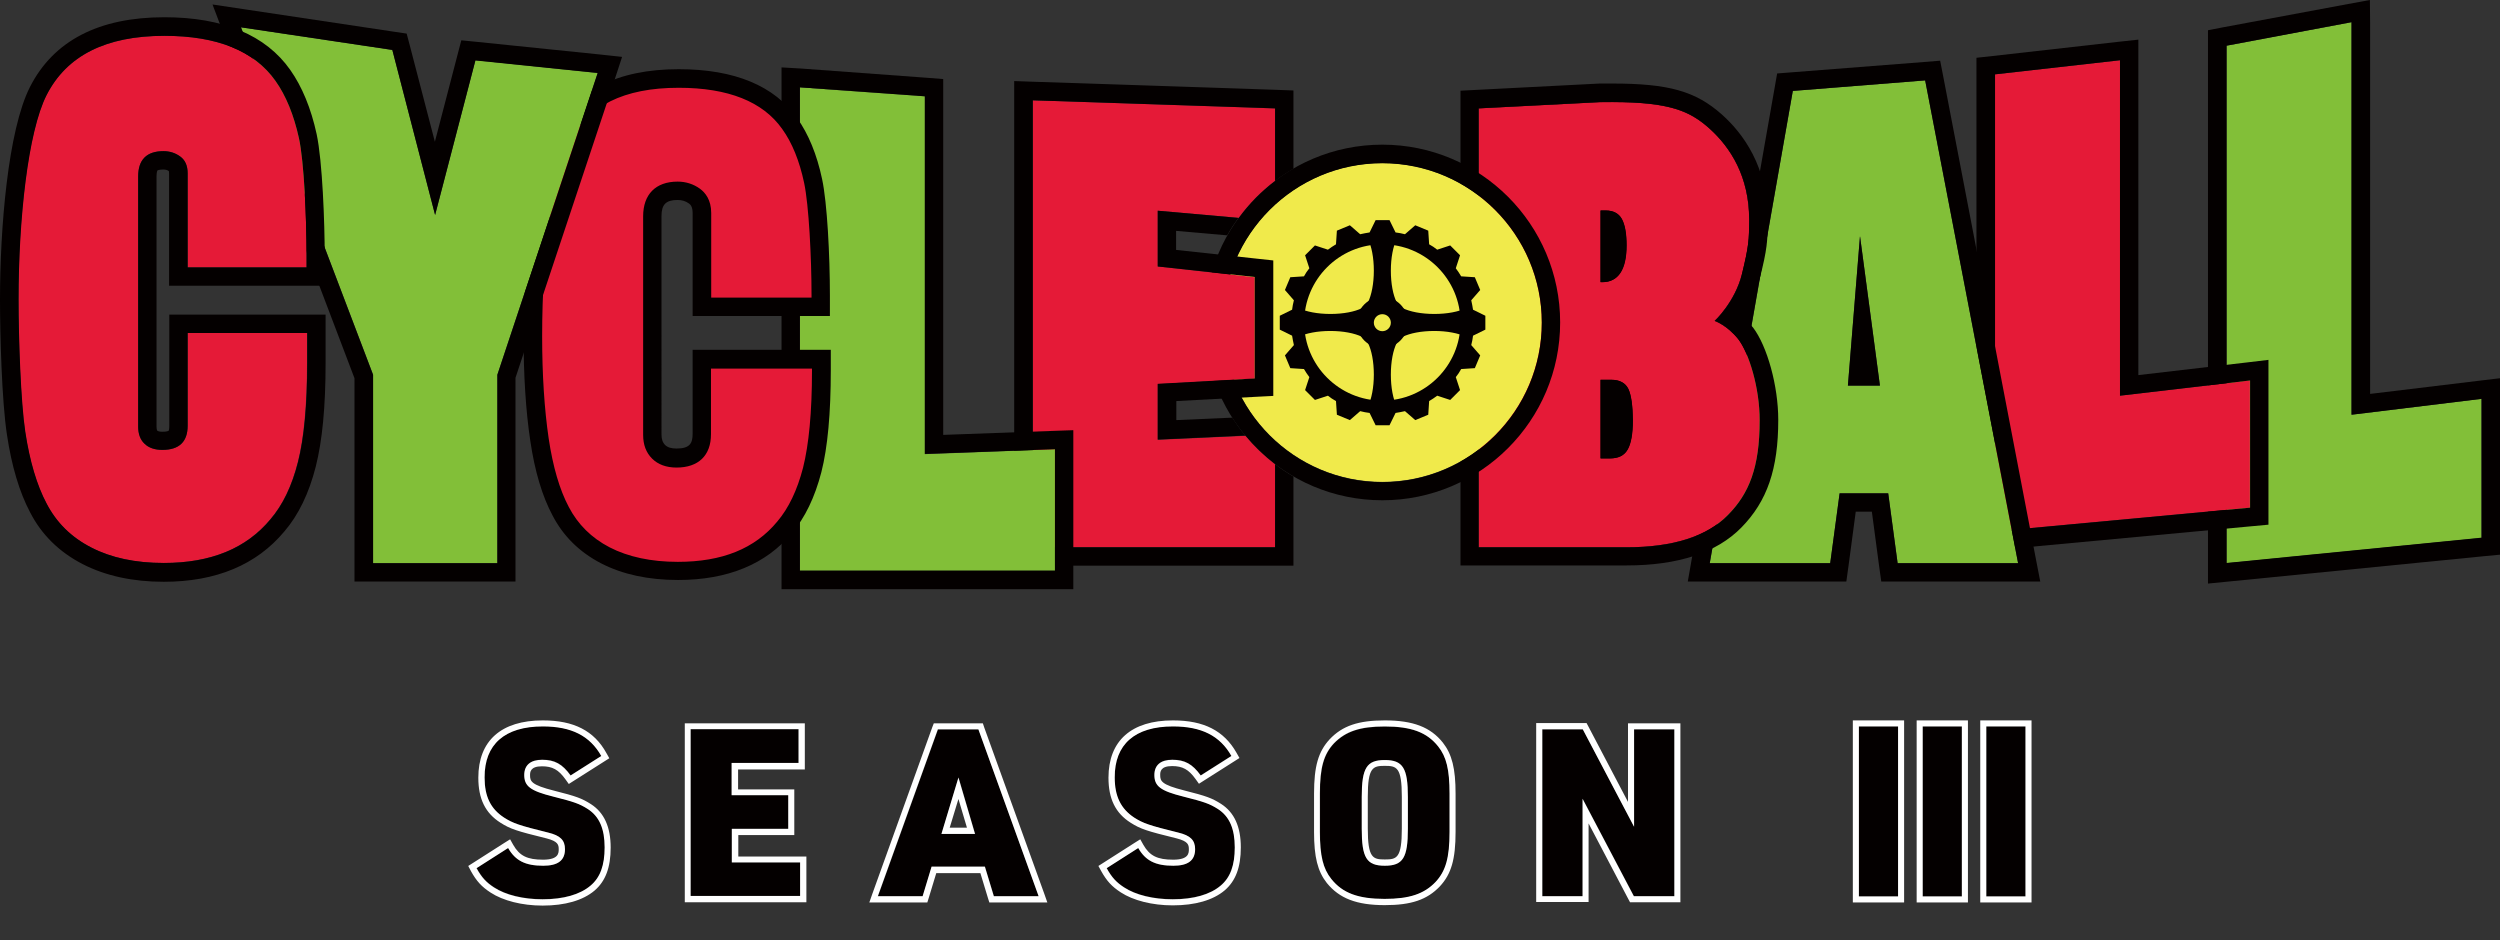 <?xml version="1.0" encoding="utf-8"?>
<!-- Generator: Adobe Illustrator 26.2.1, SVG Export Plug-In . SVG Version: 6.00 Build 0)  -->
<svg version="1.1" id="レイヤー_1" xmlns="http://www.w3.org/2000/svg" xmlns:xlink="http://www.w3.org/1999/xlink" x="0px"
	 y="0px" viewBox="0 0 1116.4 419.8" style="enable-background:new 0 0 1116.4 419.8;" xml:space="preserve">
<rect x="0" y="0" width="1116.4" height="419.8" fill="#333333" stroke="none"/>
<style type="text/css">
	.st0{fill:#040000;}
	.st1{fill:#82BF38;}
	.st2{fill:#E51A37;}
	.st3{fill:#F0EA4B;}
	.st4{fill:#FFFFFF;}
</style>
<path class="st0" d="M776.2,151.3c-5.1-6.3-10.5-8.1-10.5-8.1s9.1-8.4,12.2-21c3-12.2,3.2-15.3,3.2-24.3c0-19.1-8.3-32.1-17.6-40.5
	S744.7,45,714.7,45.5l-54.4,2.8v196h66c20.8,0,35.9-4.8,45.3-14.4c9.4-9.6,14.2-21.4,14.2-42.3C785.8,173.1,780.9,157.6,776.2,151.3
	"/>
<polygon class="st1" points="1050.1,9.9 1050.1,185.2 1108.1,178.1 1108.1,240.2 994.3,251.5 994.3,20.4 "/>
<path class="st0" d="M1050.1,9.9v175.3l58.1-7.1v62l-113.9,11.3v-231L1050.1,9.9z M1058.3,0l-9.8,1.8l-55.8,10.4l-6.7,1.3v6.9v231.1
	v9.1l9.1-0.9l113.9-11.3l7.4-0.7v-7.5v-62v-9.3l-9.2,1.1l-48.8,5.9V9.9L1058.3,0L1058.3,0z"/>
<polygon class="st2" points="946.7,26.9 946.7,176.7 1004.7,169.9 1004.7,226.7 890.9,237.3 890.9,33.2 "/>
<path class="st0" d="M946.7,26.9v149.8l58.1-6.8v56.8l-113.9,10.6V33.2L946.7,26.9z M954.9,17.7l-9.2,1L889.9,25l-7.3,0.8v7.4v204.1
	v9.1l9-0.8l113.9-10.6l7.5-0.7v-7.5V170v-9.3l-9.2,1.1l-48.9,5.7V26.9V17.7z"/>
<path class="st1" d="M859.7,35.9l-59.1,4.7l-37.1,210.9h53.8l4.2-31.2h21.7l4.2,31.2h53.8L859.7,35.9z M825.2,172.2l5.4-66.8
	l8.9,66.8H825.2z"/>
<path class="st0" d="M859.7,35.9l41.5,215.6h-53.8l-4.2-31.2h-21.7l-4.2,31.2h-53.8l37.1-210.9L859.7,35.9z M825.2,172.2h14.3
	l-8.9-66.8L825.2,172.2 M866.4,27.1l-7.4,0.6l-59,4.6l-6.4,0.5l-1.1,6.3L755.4,250l-1.7,9.7h9.8h53.8h7.2l1-7.2l3.2-24h7.2l3.2,24
	l1,7.2h7.2h53.8h10l-1.9-9.8L867.8,34.3L866.4,27.1z"/>
<path class="st2" d="M771.6,230c-9.4,9.6-24.5,14.4-45.3,14.4h-66v-196l54.4-2.8c30-0.5,39.4,3.5,48.8,11.9
	c9.3,8.4,17.6,21.4,17.6,40.5c0,9.1-0.2,12.1-3.2,24.3c-3.1,12.6-12.2,21-12.2,21s5.4,1.8,10.5,8.1c4.8,6.2,9.6,21.7,9.6,36.3
	C785.8,208.6,781.1,220.3,771.6,230 M726.3,109.6c0-5.3-0.7-9.2-2.1-11.8c-1.4-2.5-3.8-3.8-7.2-3.8h-2.3v32h0.8
	C722.5,126,726.3,120.5,726.3,109.6 M727.2,173.7c-1.3-2.7-3.9-4.1-7.6-4.1h-4.8v35.1h4.2c3.8,0,6.4-1.3,7.9-4c1.5-2.6,2.3-7,2.3-13
	C729.1,181.1,728.5,176.5,727.2,173.7"/>
<path class="st0" d="M719.8,45.6c26,0,34.9,4,43.7,11.9c9.3,8.4,17.6,21.4,17.6,40.5c0,9.1-0.2,12.1-3.2,24.3
	c-3.1,12.6-12.2,21-12.2,21s5.4,1.8,10.5,8.1c4.8,6.2,9.6,21.7,9.6,36.3c0,21-4.7,32.7-14.2,42.3c-9.4,9.6-24.6,14.4-45.3,14.4h-66
	v-196l54.4-2.8C716.5,45.6,718.1,45.6,719.8,45.6 M714.7,126h0.9c7,0,10.8-5.5,10.8-16.4c0-5.3-0.7-9.2-2.1-11.8
	c-1.4-2.5-3.8-3.8-7.2-3.8h-2.3v32 M714.7,204.7h4.2c3.8,0,6.4-1.3,7.9-4c1.5-2.6,2.3-7,2.3-13c0-6.6-0.7-11.3-2-14
	s-3.9-4.1-7.6-4.1h-4.8L714.7,204.7 M719.8,37.3L719.8,37.3c-1.7,0-3.4,0-5.2,0h-0.1h-0.1L660,40.1l-7.8,0.4v7.8v196v8.2h8.2h66
	c23,0,40.2-5.7,51.2-16.9c11.6-11.8,16.5-26.2,16.5-48.1c0-15.1-4.9-32.9-11.3-41.3l-0.1-0.1l-0.1-0.1c-1.5-1.9-3.1-3.5-4.6-4.8
	c3-4.3,6.2-10.2,7.9-17.1c3.2-12.7,3.5-16.3,3.5-26.3c0-23.4-11.1-38.3-20.4-46.6C757.2,40.7,745.2,37.3,719.8,37.3"/>
<path class="st3" d="M688.5,144c0,39.3-31.9,71.2-71.2,71.2s-71.2-31.9-71.2-71.2s31.9-71.2,71.2-71.2
	C656.6,72.9,688.5,104.7,688.5,144"/>
<path class="st0" d="M617.3,72.9c39.3,0,71.2,31.9,71.2,71.2s-31.9,71.2-71.2,71.2s-71.2-31.9-71.2-71.2S578,72.9,617.3,72.9
	 M617.3,64.6c-43.8,0-79.4,35.6-79.4,79.4s35.6,79.4,79.4,79.4s79.4-35.6,79.4-79.4S661.1,64.6,617.3,64.6"/>
<path class="st0" d="M663.3,147.2V141l-5.5-2.7c-0.2-1.4-0.5-2.8-0.8-4.2l4-4.6l-2.4-5.7l-6.1-0.4c-0.7-1.2-1.5-2.4-2.4-3.6l1.9-5.8
	l-4.4-4.4l-5.8,1.9c-1.1-0.9-2.3-1.7-3.6-2.4l-0.4-6.1l-5.8-2.4l-4.6,4c-1.4-0.4-2.8-0.6-4.2-0.8l-2.7-5.5h-6.2l-2.7,5.5
	c-1.4,0.2-2.8,0.5-4.2,0.8l-4.6-4L597,103l-0.4,6.1c-1.2,0.7-2.4,1.5-3.6,2.4l-5.8-1.9l-4.4,4.4l1.9,5.8c-0.9,1.1-1.7,2.3-2.4,3.6
	l-6.1,0.4l-2.4,5.7l4,4.6c-0.4,1.4-0.6,2.8-0.8,4.2l-5.5,2.7v6.2l5.5,2.7c0.2,1.4,0.5,2.8,0.8,4.2l-4,4.6l2.4,5.7l6.1,0.4
	c0.7,1.2,1.5,2.4,2.4,3.6l-1.9,5.8l4.4,4.4l5.8-1.9c1.1,0.9,2.3,1.7,3.6,2.4l0.4,6.1l5.8,2.4l4.6-4c1.4,0.4,2.8,0.6,4.2,0.8l2.7,5.5
	h6.2l2.7-5.5c1.4-0.2,2.8-0.5,4.2-0.8l4.6,4l5.8-2.4l0.4-6.1c1.2-0.7,2.4-1.5,3.6-2.4l5.8,1.9l4.4-4.4l-1.9-5.8
	c0.9-1.1,1.7-2.3,2.4-3.6l6.1-0.4l2.4-5.7l-4-4.6c0.4-1.4,0.6-2.8,0.8-4.2L663.3,147.2z M617.3,178.9c-19.2,0-34.9-15.6-34.9-34.9
	c0-19.2,15.6-34.9,34.9-34.9c19.2,0,34.9,15.6,34.9,34.9S636.5,178.9,617.3,178.9"/>
<path class="st0" d="M617.3,155.4c-6.3,0-11.4-5.1-11.4-11.4c0-6.3,5.1-11.4,11.4-11.4c6.3,0,11.4,5.1,11.4,11.4
	C628.7,150.3,623.6,155.4,617.3,155.4 M617.3,140.3c-2.1,0-3.8,1.7-3.8,3.8s1.7,3.8,3.8,3.8s3.8-1.7,3.8-3.8
	S619.4,140.3,617.3,140.3"/>
<path class="st0" d="M623.7,106.8c0-1.1-0.8-2-1.8-2h-9.2c-1,0-1.8,0.9-1.8,2c1.6,3.2,2.6,8.3,2.6,14.1c0,5.7-1,10.8-2.6,14.1
	c0,1.1,0.8,2,1.8,2h9.2c1,0,1.8-0.9,1.8-2c-1.6-3.2-2.6-8.3-2.6-14.1C621.1,115.1,622.1,110,623.7,106.8"/>
<path class="st0" d="M623.7,153.2c0-1.1-0.8-2-1.8-2h-9.2c-1,0-1.8,0.9-1.8,2c1.6,3.2,2.6,8.3,2.6,14.1c0,5.7-1,10.8-2.6,14.1
	c0,1.1,0.8,2,1.8,2h9.2c1,0,1.8-0.9,1.8-2c-1.6-3.2-2.6-8.3-2.6-14.1C621.1,161.5,622.1,156.4,623.7,153.2"/>
<path class="st0" d="M580,137.6c-1.1,0-2,0.8-2,1.8v9.2c0,1,0.9,1.8,2,1.8c3.2-1.6,8.3-2.6,14.1-2.6c5.7,0,10.8,1,14.1,2.6
	c1.1,0,2-0.8,2-1.8v-9.2c0-1-0.9-1.8-2-1.8c-3.2,1.6-8.3,2.6-14.1,2.6C588.4,140.2,583.3,139.2,580,137.6"/>
<path class="st0" d="M626.4,137.6c-1.1,0-2,0.8-2,1.8v9.2c0,1,0.9,1.8,2,1.8c3.2-1.6,8.3-2.6,14.1-2.6c5.7,0,10.8,1,14.1,2.6
	c1.1,0,2-0.8,2-1.8v-9.2c0-1-0.9-1.8-2-1.8c-3.2,1.6-8.3,2.6-14.1,2.6C634.7,140.2,629.6,139.2,626.4,137.6"/>
<path class="st2" d="M556.1,194.6l-39.1,1.8v-24.9l43.3-2.4v-45.3L517,119V94.1l36.1,3.2c4.6-6.3,10.1-11.9,16.3-16.6V48.4
	l-108.2-3.6v199.6h108.2v-37C564.5,203.6,560,199.3,556.1,194.6"/>
<path class="st0" d="M569.4,207.3v37.1H461.2V44.8l108.2,3.6v32.4c2.6-2,5.4-3.8,8.2-5.5V40.4l-8-0.3l-108.2-3.6l-8.5-0.3v216.4
	h124.7v-39.8C574.8,211.2,572,209.3,569.4,207.3"/>
<path class="st0" d="M517,171.4v24.9l39.1-1.8c-2.1-2.5-4-5.2-5.8-8l-25,1.1v-8.5l35.5-1.9l7.8-0.4v-60.5l-7.4-0.8l-36-3.9v-8.5
	l22.8,2c1.5-2.7,3.2-5.3,5-7.8l-36-3.2V119l43.3,4.7V169L517,171.4z"/>
<polygon class="st1" points="413,43 413,202.8 471.1,200.6 471.1,254.9 357.2,254.9 357.2,39 "/>
<path class="st0" d="M357.2,39l55.8,4v159.7l58.1-2.1v54.2H357.2V39z M349,30.1V39v215.9v8.2h8.2h113.9h8.2v-8.2v-54.2v-8.6
	l-8.6,0.3l-49.5,1.8V43v-7.7l-7.7-0.6l-55.8-4.1L349,30.1z"/>
<path class="st2" d="M366.8,160.3v5.1c0,18.9-1.4,33.7-4.1,44.3c-2.7,10.7-6.8,19.2-12.3,25.6c-10.8,13-26.6,19.5-47.6,19.5
	c-12.7,0-23.5-2.3-32.4-6.9c-9-4.6-15.6-11.2-20-19.7c-4.3-8.1-7.5-18.8-9.5-32s-3-28.6-3-46.2c0-35.7,4.2-71.9,12.5-88.3
	c9.1-17.7,26.6-26.6,52.7-26.6c23.6,0,40.1,6.7,49.6,20.1c4.7,6.6,8.2,15.2,10.5,25.6c2.3,10.5,3.4,34.3,3.4,51.1v5.1h-53.1v-5.1
	V95.2c0-3.4-1.1-5.9-3.3-7.5c-2.2-1.6-4.7-2.4-7.5-2.4c-7.5,0-11.3,3.8-11.3,11.3V194c0,3.2,0.9,5.8,2.8,7.6c1.9,1.9,4.5,2.8,8,2.8
	c7.5,0,11.3-3.6,11.3-10.8v-28.3v-5.1h53.3V160.3z"/>
<path class="st0" d="M302.8,259c-13.3,0-24.8-2.5-34.3-7.4c-9.7-5-17-12.2-21.8-21.5c-4.5-8.4-7.9-19.6-9.9-33.3
	c-2-13.3-3-29.1-3-46.8c0-31.3,3.4-71.4,12.9-90.2c9.8-19.2,28.8-28.9,56.4-28.9c24.9,0,42.7,7.4,52.9,21.9c5,7,8.8,16.2,11.1,27.1
	c2.3,10.6,3.5,34.2,3.5,52v9.2h-61.3v-46c0-2.7-0.9-3.7-1.6-4.2c-1.5-1.1-3.2-1.6-5.1-1.6c-5.2,0-7.2,2-7.2,7.2V194
	c0,2.1,0.5,3.6,1.6,4.7c1.1,1.1,2.8,1.6,5.1,1.6c6,0,7.2-2.4,7.2-6.6v-37.5H371v9.2c0,19.1-1.4,34.4-4.2,45.4
	c-2.9,11.2-7.3,20.4-13.2,27.3C342.1,251.9,325,259,302.8,259 M303.1,39.2c-24.6,0-40.6,8-49,24.4c-7.3,14.4-12,48.4-12,86.5
	c0,17.3,1,32.6,2.9,45.6c1.9,12.7,4.9,23,9,30.7c4,7.7,10.1,13.8,18.2,18c8.3,4.3,18.6,6.5,30.5,6.5c19.8,0,34.4-5.9,44.4-18
	c5.1-6,8.9-14,11.5-24c2.6-10.3,4-24.9,4-43.3v-1h-45.1v29.3c0,9.5-5.6,14.9-15.4,14.9c-4.6,0-8.3-1.4-10.9-4c-2.7-2.7-4-6.2-4-10.6
	V96.6c0-9.8,5.6-15.5,15.4-15.5c3.7,0,7.1,1.1,10,3.2c2.3,1.7,5,4.9,5,10.8v37.8h44.8v-1c0-16.9-1.2-40.3-3.3-50.2
	c-2.1-9.9-5.4-18-9.8-24.1C340.7,45.4,325.2,39.2,303.1,39.2"/>
<polygon class="st1" points="166.6,251.5 166.6,167.3 107.6,12.2 175.2,22.3 194.3,96 212.3,26.9 266.9,32.6 222.1,167.3 
	222.1,251.5 "/>
<path class="st0" d="M107.6,12.2l67.6,10.1L194.3,96l18-69l54.6,5.6l-44.8,134.8v84.1h-55.5v-84.1L107.6,12.2z M94.9,2l5,13.2
	l58.4,153.7v82.6v8.2h8.2H222h8.2v-8.2v-82.8l44.4-133.5l3.2-9.8l-10.2-1.1L213,18.7l-7-0.7l-1.8,6.9l-10,38.4l-11.2-43l-1.4-5.3
	l-5.4-0.8L108.9,4.1L94.9,2z"/>
<path class="st2" d="M137.1,148.7V162c0,18.9-1.4,33.7-4.1,44.3c-2.7,10.7-6.8,19.2-12.3,25.6c-10.8,13-26.6,19.5-47.6,19.5
	c-12.7,0-23.5-2.3-32.4-6.9c-9-4.6-15.6-11.2-20-19.7c-4.3-8.1-7.5-18.8-9.5-32s-3-41.5-3-59.1c0-35.7,4.2-74.8,12.5-91.2
	C29.8,24.8,47.3,16,73.4,16c23.6,0,40.1,6.7,49.6,20.1c4.7,6.6,8.2,15.2,10.5,25.6c2.3,10.5,3.4,35.7,3.4,52.5v5.2H83.8v-5.2V77.4
	c0-3.4-1.1-5.9-3.3-7.5c-2.2-1.6-4.7-2.4-7.5-2.4c-7.5,0-11.3,3.8-11.3,11.3v111.7c0,3.2,0.9,5.8,2.8,7.6c1.9,1.9,4.6,2.8,8,2.8
	c7.5,0,11.3-3.6,11.3-10.8V162v-13.3H137.1z"/>
<path class="st0" d="M73.4,16c23.6,0,40.1,6.7,49.6,20.1c4.7,6.6,8.2,15.2,10.5,25.6c2.3,10.5,3.4,35.7,3.4,52.5v5.2H83.8v-5.2V77.4
	c0-3.4-1.1-5.9-3.3-7.5c-2.2-1.6-4.7-2.4-7.5-2.4c-7.5,0-11.3,3.8-11.3,11.3v111.7c0,3.2,0.9,5.8,2.8,7.6c1.9,1.9,4.6,2.8,8,2.8
	c7.5,0,11.3-3.6,11.3-10.8V162v-13.3h53.4V162c0,18.9-1.4,33.7-4.1,44.3c-2.7,10.7-6.8,19.2-12.3,25.6c-10.8,13-26.6,19.5-47.6,19.5
	c-12.7,0-23.5-2.3-32.4-6.9c-9-4.6-15.6-11.2-20-19.7c-4.3-8.1-7.5-18.8-9.5-32s-3-41.5-3-59.1c0-35.7,4.2-74.8,12.5-91.2
	C29.8,24.8,47.3,16,73.4,16 M73.4,7.7c-29.3,0-49.5,10.5-60,31.1C3.5,58.3,0,102.2,0,133.8c0,15.4,0.8,45.4,3.1,60.3
	c2.1,14.1,5.6,25.7,10.3,34.6c5.1,10,13,17.8,23.5,23.2c10.1,5.2,22.3,7.9,36.2,7.9c23.4,0,41.5-7.6,53.9-22.5
	c6.3-7.3,11-17.1,14-28.9c2.9-11.5,4.4-26.6,4.4-46.4v-13.3v-8.2h-8.2H83.8h-8.2v8.2V162v28.3c0,1.3-0.2,1.9-0.3,2.1
	c-0.2,0.1-1,0.4-2.8,0.4c-1.4,0-2-0.3-2.2-0.4c-0.3-0.3-0.4-1.2-0.4-1.8V78.8c0-2,0.4-2.7,0.4-2.7s0.7-0.4,2.6-0.4
	c1,0,1.8,0.2,2.5,0.7c0,0.2,0.1,0.5,0.1,1v36.8v5.2v8.2h8.2h53.1h8.2v-8.2v-5.2c0-14.6-1-42.2-3.6-54.3
	c-2.5-11.5-6.5-21.2-11.8-28.7C118.7,15.7,99.7,7.7,73.4,7.7"/>
<g>
	<path class="st0" d="M226.9,378.7c3.3,5.7,7.7,7.9,15.7,7.9c6.6,0,9.7-2.4,9.7-7.4c0-4-2.1-6.1-7.5-7.4c-13-3.2-15.8-4.2-19.7-6.7
		c-5.9-3.9-8.7-9.4-8.7-17.9c0-14.9,9.1-22.9,26.1-22.9c12.8,0,21,4.2,26.1,13.2l-13.7,8.7c-3.7-5.1-7.1-7-12.7-7
		c-5.2,0-8,2.4-8,6.8c0,5,2.8,7.1,12.8,9.6c9.5,2.4,11.8,3.2,15.6,5.6c5.1,3.3,7.5,8.8,7.5,17.1c0,8.1-2,13.5-6.3,17.1
		c-4.7,4-12.1,6.1-21.4,6.1c-8.6,0-16.5-1.9-21.7-5.3c-3.4-2.2-5.5-4.4-7.8-8.6L226.9,378.7z"/>
	<path class="st4" d="M242.4,324.4c12.8,0,21,4.2,26.1,13.2l-13.7,8.7c-3.7-5.1-7.1-7-12.7-7c-5.2,0-8,2.4-8,6.8
		c0,5,2.8,7.1,12.8,9.6c9.5,2.4,11.8,3.2,15.6,5.6c5.1,3.3,7.5,8.8,7.5,17.1c0,8.1-2,13.5-6.3,17.1c-4.7,4-12.1,6.1-21.4,6.1
		c-8.6,0-16.5-1.9-21.7-5.3c-3.4-2.2-5.5-4.4-7.8-8.6l14.1-9c3.3,5.7,7.7,7.9,15.7,7.9c6.6,0,9.7-2.4,9.7-7.4c0-4-2.1-6.1-7.5-7.4
		c-13-3.2-15.8-4.2-19.7-6.7c-6-3.9-8.7-9.4-8.7-17.9C216.3,332.4,225.4,324.4,242.4,324.4 M242.4,321.7c-18.6,0-28.8,9.1-28.8,25.6
		c0,9.4,3.1,15.8,9.9,20.1c4.4,2.8,7.2,3.7,20.6,7c5,1.3,5.4,2.8,5.4,4.8c0,1.7,0,4.7-7,4.7c-7,0-10.5-1.7-13.3-6.6l-1.4-2.5
		l-2.4,1.5l-14.1,9l-2.2,1.4l1.2,2.3c2.5,4.5,4.8,7,8.8,9.6c5.5,3.6,14,5.8,23.2,5.8c10,0,18-2.3,23.2-6.7
		c4.9-4.2,7.2-10.3,7.2-19.2c0-9.2-2.9-15.6-8.8-19.4c-4.1-2.6-6.5-3.5-16.4-6c-10.3-2.6-10.8-4.2-10.8-6.9c0-1.3,0-4,5.3-4
		c4.7,0,7.4,1.5,10.5,5.8l1.5,2.1l2.2-1.4l13.7-8.7l2.2-1.4l-1.3-2.3C265.3,326.3,256.2,321.7,242.4,321.7"/>
	<polygon class="st0" points="308.4,325.7 356.6,325.7 356.6,340.7 326.8,340.7 326.8,355.1 352,355.1 352,370.2 326.8,370.2 
		326.8,385.2 357.3,385.2 357.3,400.2 308.4,400.2 	"/>
	<path class="st4" d="M356.6,325.7v15h-29.9v14.4H352v15h-25.2v15h30.5v15h-48.9v-74.5H356.6z M359.4,323h-2.7h-48.2h-2.7v2.7v74.5
		v2.7h2.7h48.9h2.7v-2.7v-15v-2.7h-2.7h-27.7v-9.6H352h2.7v-2.7v-15v-2.7H352h-22.4v-8.9h27.1h2.7v-2.7v-15V323z"/>
	<path class="st0" d="M416.1,387.1l-4,13.2h-20l26.8-74.5h18.1l26.9,74.5h-20l-4-13.2H416.1z M428.1,347.2l-7.6,25.2h15L428.1,347.2
		z"/>
	<path class="st4" d="M436.9,325.7l26.9,74.5h-20l-4-13.2h-23.8l-4,13.2h-20l26.8-74.5H436.9z M420.4,372.4h15l-7.4-25.2
		L420.4,372.4 M438.9,323h-1.9h-18.1H417l-0.7,1.8l-26.8,74.5l-1.3,3.7h3.9h20h2l0.6-1.9l3.4-11.2h19.7l3.4,11.2l0.6,1.9h2h20h3.9
		l-1.3-3.7l-26.9-74.5L438.9,323z M424.1,369.6l3.9-12.8l3.8,12.8H424.1z"/>
	<path class="st0" d="M508.2,378.7c3.3,5.7,7.7,7.9,15.7,7.9c6.6,0,9.7-2.4,9.7-7.4c0-4-2.1-6.1-7.5-7.4c-13-3.2-15.8-4.2-19.7-6.7
		c-5.9-3.9-8.7-9.4-8.7-17.9c0-14.9,9.1-22.9,26.1-22.9c12.8,0,21,4.2,26.1,13.2l-13.7,8.7c-3.7-5.1-7.1-7-12.7-7
		c-5.2,0-8,2.4-8,6.8c0,5,2.8,7.1,12.8,9.6c9.5,2.4,11.8,3.2,15.6,5.6c5.1,3.3,7.5,8.8,7.5,17.1c0,8.1-2,13.5-6.3,17.1
		c-4.7,4-12.1,6.1-21.4,6.1c-8.6,0-16.5-1.9-21.7-5.3c-3.4-2.2-5.5-4.4-7.8-8.6L508.2,378.7z"/>
	<path class="st4" d="M523.8,324.4c12.8,0,21,4.2,26.1,13.2l-13.7,8.7c-3.7-5.1-7.1-7-12.7-7c-5.2,0-8,2.4-8,6.8
		c0,5,2.8,7.1,12.8,9.6c9.5,2.4,11.8,3.2,15.6,5.6c5.1,3.3,7.5,8.8,7.5,17.1c0,8.1-2,13.5-6.3,17.1c-4.7,4-12.1,6.1-21.4,6.1
		c-8.6,0-16.5-1.9-21.7-5.3c-3.4-2.2-5.5-4.4-7.8-8.6l14.1-9c3.3,5.7,7.7,7.9,15.7,7.9c6.6,0,9.7-2.4,9.7-7.4c0-4-2.1-6.1-7.5-7.4
		c-13-3.2-15.8-4.2-19.7-6.7c-5.9-3.9-8.7-9.4-8.7-17.9C497.7,332.4,506.8,324.4,523.8,324.4 M523.8,321.7
		c-18.6,0-28.8,9.1-28.8,25.6c0,9.4,3.1,15.8,9.9,20.1c4.4,2.8,7.2,3.7,20.6,7c5,1.3,5.4,2.8,5.4,4.8c0,1.7,0,4.7-7,4.7
		c-7,0-10.5-1.7-13.3-6.6l-1.4-2.5l-2.4,1.5l-14.1,9l-2.2,1.4l1.2,2.2c2.5,4.5,4.8,7,8.8,9.6c5.5,3.6,14,5.8,23.2,5.8
		c10,0,18-2.3,23.2-6.7c4.9-4.2,7.2-10.3,7.2-19.2c0-9.2-2.9-15.6-8.8-19.4c-4.1-2.6-6.5-3.5-16.4-6c-10.3-2.6-10.8-4.2-10.8-6.9
		c0-1.3,0-4,5.3-4c4.7,0,7.4,1.5,10.5,5.8l1.5,2.1l2.2-1.4l13.7-8.7l2.2-1.4l-1.3-2.3C546.6,326.3,537.6,321.7,523.8,321.7"/>
	<path class="st0" d="M589.5,354.4c0-11.5,1.7-17.5,6.3-22.4c5.1-5.3,11.6-7.5,22.7-7.5c11.8,0,18.8,2.6,23.8,8.9
		c3.7,4.6,5.1,10.4,5.1,21.1v17.1c0,11.5-1.7,17.5-6.3,22.4c-5.1,5.3-11.6,7.5-22.7,7.5c-11.8,0-18.8-2.6-23.8-8.9
		c-3.7-4.6-5.1-10.4-5.1-21.1V354.4z M628.7,355.9c0-12.9-2.2-16.5-10.3-16.5c-8.1,0-10.3,3.5-10.3,16.5v14.2
		c0,12.9,2.2,16.5,10.3,16.5c8.1,0,10.3-3.5,10.3-16.5V355.9z"/>
	<path class="st4" d="M618.4,324.4c11.8,0,18.8,2.6,23.8,8.9c3.7,4.6,5.1,10.4,5.1,21.1v17.1c0,11.5-1.7,17.5-6.3,22.4
		c-5.1,5.3-11.6,7.5-22.7,7.5c-11.8,0-18.8-2.6-23.8-8.9c-3.7-4.6-5.1-10.4-5.1-21.1v-17.1c0-11.5,1.7-17.5,6.3-22.4
		C600.9,326.6,607.3,324.4,618.4,324.4 M618.4,386.6c8.1,0,10.3-3.5,10.3-16.5v-14.2c0-12.9-2.2-16.5-10.3-16.5
		c-8.1,0-10.3,3.5-10.3,16.5v14.2C608.1,383,610.2,386.6,618.4,386.6 M618.4,321.7c-11.8,0-18.9,2.4-24.6,8.4
		c-5.1,5.5-7,12.1-7,24.3v17.1c0,11.2,1.6,17.6,5.7,22.8c5.6,6.9,13.3,9.9,25.9,9.9c11.8,0,18.9-2.4,24.6-8.4c5.1-5.5,7-12.1,7-24.3
		v-17.1c0-11.2-1.6-17.6-5.7-22.8C638.8,324.7,631,321.7,618.4,321.7 M618.4,383.8c-5.3,0-7.6-0.6-7.6-13.8v-14.2
		c0-13.2,2.3-13.8,7.6-13.8c5.3,0,7.6,0.6,7.6,13.8v14.2C626,383.3,623.7,383.8,618.4,383.8"/>
	<polygon class="st0" points="688.9,325.7 706.9,325.7 729.8,369.2 729.8,325.7 747.7,325.7 747.7,400.2 729.7,400.2 706.8,356.7 
		706.8,400.2 688.9,400.2 	"/>
	<path class="st4" d="M747.7,325.7v74.5h-18.1l-22.9-43.5v43.5h-18v-74.5h18.1l22.9,43.5v-43.5H747.7z M750.5,323h-2.7h-18H727v2.7
		v32.4l-17.7-33.7l-0.8-1.5h-1.7h-18.1h-2.7v2.7v74.5v2.7h2.7h18h2.7v-2.7v-32.4l17.7,33.7l0.8,1.5h1.7h18.1h2.7v-2.7v-74.5V323z"/>
	<g>
		<rect x="830.1" y="324.4" class="st0" width="17.5" height="75.9"/>
		<path class="st4" d="M847.6,400.3h-17.5v-75.9h17.5V400.3z M850.3,321.7h-2.7h-17.5h-2.7v2.7v75.9v2.7h2.7h17.5h2.7v-2.7v-75.9
			V321.7z"/>
	</g>
	<g>
		<rect x="858.5" y="324.4" class="st0" width="17.5" height="75.9"/>
		<path class="st4" d="M876.1,400.3h-17.5v-75.9h17.5V400.3z M878.8,321.7h-2.7h-17.5h-2.7v2.7v75.9v2.7h2.7h17.5h2.7v-2.7v-75.9
			V321.7z"/>
	</g>
	<g>
		<rect x="887" y="324.4" class="st0" width="17.5" height="75.9"/>
		<path class="st4" d="M904.5,400.3H887v-75.9h17.5V400.3z M907.2,321.7h-2.7H887h-2.7v2.7v75.9v2.7h2.7h17.5h2.7v-2.7v-75.9V321.7z
			"/>
	</g>
</g>
</svg>
